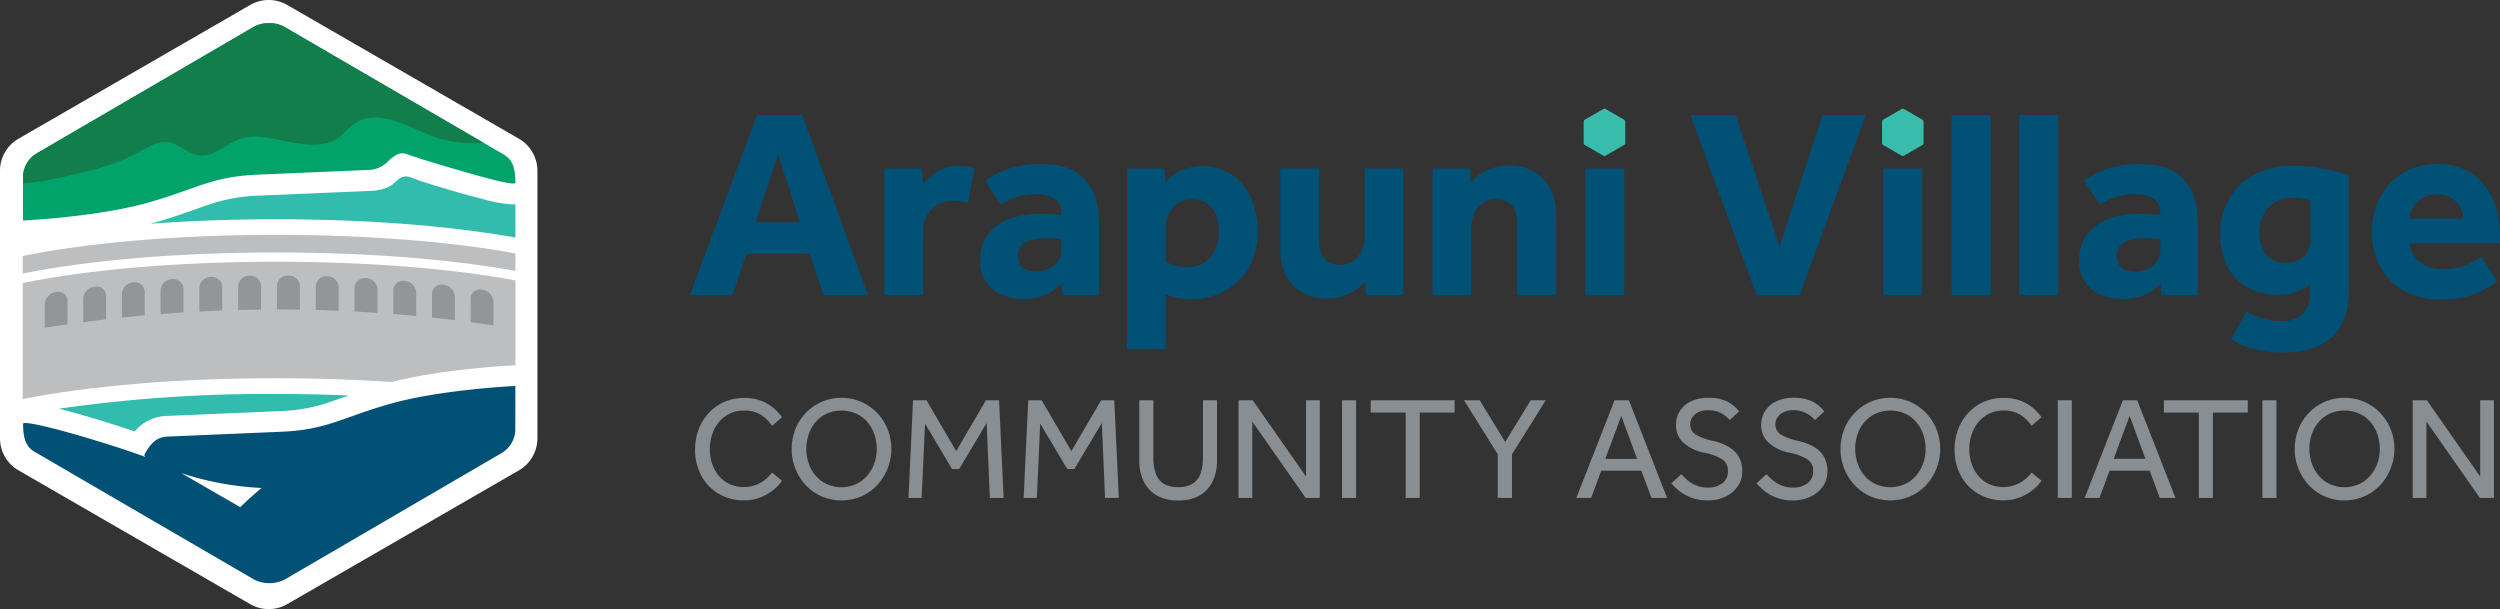 <?xml version="1.0" encoding="UTF-8" standalone="no"?>
<svg
   id="Layer_1"
   data-name="Layer 1"
   viewBox="0 0 540.218 131.617"
   version="1.1"
   sodipodi:docname="avca-logo-horizontal.svg"
   width="540.218"
   height="131.617"
   inkscape:version="1.2.2 (b0a8486, 2022-12-01)"
   xmlns:inkscape="http://www.inkscape.org/namespaces/inkscape"
   xmlns:sodipodi="http://sodipodi.sourceforge.net/DTD/sodipodi-0.dtd"
   xmlns="http://www.w3.org/2000/svg"
   xmlns:svg="http://www.w3.org/2000/svg">
  <rect x="0" y="0" width="540.218" height="131.617" fill="#333333" stroke="none"/>
  <defs
     id="defs31" />
  <sodipodi:namedview
     id="namedview29"
     pagecolor="#ffffff"
     bordercolor="#000000"
     borderopacity="0.25"
     inkscape:showpageshadow="2"
     inkscape:pageopacity="0.0"
     inkscape:pagecheckerboard="0"
     inkscape:deskcolor="#d1d1d1"
     showgrid="false"
     inkscape:zoom="1.2508811"
     inkscape:cx="274.20671"
     inkscape:cy="69.151255"
     inkscape:window-width="1972"
     inkscape:window-height="1207"
     inkscape:window-x="0"
     inkscape:window-y="25"
     inkscape:window-maximized="0"
     inkscape:current-layer="Layer_1" />
  <g
     id="g26"
     transform="translate(-28.346,-28.347)">
    <path
       id="fullLogo"
       d="m 552.672,135.938 v -16.51 l 11.546,16.51 h 3.036 v -21.097 h -2.973 V 131.32 L 552.768,114.841 H 549.7 v 21.097 z m -21.728,-3.447 a 7.641,7.641 0 0 1 -2.641,-3.022 9.672,9.672 0 0 1 0,-8.287 7.532,7.532 0 0 1 2.641,-3.005 7.812,7.812 0 0 1 8.067,0 7.551,7.551 0 0 1 2.641,3.005 9.239,9.239 0 0 1 0.932,4.16 9.023,9.023 0 0 1 -0.949,4.127 7.772,7.772 0 0 1 -2.657,3.022 7.658,7.658 0 0 1 -8.034,0 m 8.256,3.131 a 10.525,10.525 0 0 0 3.43,-2.388 11.571,11.571 0 0 0 2.295,-12.177 11.014,11.014 0 0 0 -2.295,-3.526 10.62,10.62 0 0 0 -3.43,-2.372 10.932,10.932 0 0 0 -8.478,0 10.619,10.619 0 0 0 -3.43,2.372 10.776,10.776 0 0 0 -2.278,3.526 11.48,11.48 0 0 0 -0.806,4.316 11.298,11.298 0 0 0 3.101,7.861 10.359,10.359 0 0 0 3.414,2.388 10.96,10.96 0 0 0 8.478,0 M 520.256,114.841 H 517.22 v 21.097 h 3.036 z m -13.727,21.097 v -18.44 h 7.527 v -2.657 h -18.123 v 2.657 h 7.557 v 18.44 z m -17.999,-17.713 3.416,9.268 h -6.863 z m -6.515,17.713 2.183,-5.884 h 8.667 l 2.18,5.884 h 3.386 l -8.256,-21.097 h -3.099 l -8.256,21.097 z m -5.978,-21.097 h -3.036 v 21.097 h 3.036 z m -9.789,16.811 a 7.454,7.454 0 0 1 -8.903,0.853 7.251,7.251 0 0 1 -2.545,-2.956 9.398,9.398 0 0 1 -0.902,-4.143 9.567,9.567 0 0 1 0.902,-4.19 7.528,7.528 0 0 1 2.561,-3.022 6.846,6.846 0 0 1 3.97,-1.138 6.755,6.755 0 0 1 2.797,0.521 6.633,6.633 0 0 1 1.93,1.281 10.595,10.595 0 0 1 1.28,1.486 l 2.152,-1.834 a 10.817,10.817 0 0 0 -1.661,-1.848 9.222,9.222 0 0 0 -2.673,-1.645 9.899,9.899 0 0 0 -3.858,-0.68 10.458,10.458 0 0 0 -4.316,0.869 10.052,10.052 0 0 0 -3.352,2.405 10.821,10.821 0 0 0 -2.166,3.54 12.099,12.099 0 0 0 -0.76,4.319 11.706,11.706 0 0 0 1.327,5.613 9.995,9.995 0 0 0 3.718,3.924 10.431,10.431 0 0 0 5.487,1.44 9.528,9.528 0 0 0 3.891,-0.746 10.434,10.434 0 0 0 2.783,-1.739 9.482,9.482 0 0 0 1.582,-1.725 l -2.12,-1.771 q -0.414,0.445 -1.124,1.187 m -33.447,0.839 a 7.641,7.641 0 0 1 -2.641,-3.022 9.672,9.672 0 0 1 0,-8.287 7.532,7.532 0 0 1 2.641,-3.005 7.812,7.812 0 0 1 8.067,0 7.532,7.532 0 0 1 2.641,3.005 9.238,9.238 0 0 1 0.932,4.16 9.023,9.023 0 0 1 -0.949,4.127 7.773,7.773 0 0 1 -2.657,3.022 7.658,7.658 0 0 1 -8.034,0 m 8.256,3.131 a 10.56,10.56 0 0 0 3.433,-2.388 11.56,11.56 0 0 0 2.292,-12.177 11.042,11.042 0 0 0 -2.292,-3.527 10.656,10.656 0 0 0 -3.433,-2.372 10.927,10.927 0 0 0 -8.476,0 10.629,10.629 0 0 0 -3.433,2.372 10.767,10.767 0 0 0 -2.276,3.526 11.48,11.48 0 0 0 -0.809,4.316 11.298,11.298 0 0 0 3.101,7.861 10.346,10.346 0 0 0 3.417,2.388 10.954,10.954 0 0 0 8.476,0 m -31.391,-1.154 a 9.405,9.405 0 0 0 2.624,1.437 9.972,9.972 0 0 0 3.496,0.57 8.649,8.649 0 0 0 3.795,-0.806 6.764,6.764 0 0 0 2.657,-2.199 5.468,5.468 0 0 0 0.979,-3.225 6.006,6.006 0 0 0 -0.9,-3.463 6.32,6.32 0 0 0 -2.325,-2.056 12.045,12.045 0 0 0 -3.005,-1.091 12.845,12.845 0 0 1 -3.701,-1.313 2.531,2.531 0 0 1 -1.295,-2.325 2.69,2.69 0 0 1 0.409,-1.407 3.204,3.204 0 0 1 1.266,-1.138 4.588,4.588 0 0 1 2.183,-0.458 5.869,5.869 0 0 1 2.292,0.395 5.969,5.969 0 0 1 1.533,0.902 6.465,6.465 0 0 1 0.855,0.82 l 2.024,-1.865 a 8.099,8.099 0 0 0 -1.075,-1.138 7.11,7.11 0 0 0 -2.103,-1.25 8.998,8.998 0 0 0 -3.4,-0.554 8.499,8.499 0 0 0 -3.891,0.806 5.699,5.699 0 0 0 -2.372,2.12 5.44,5.44 0 0 0 -0.79,2.863 5.081,5.081 0 0 0 1.692,4.001 9.375,9.375 0 0 0 4.379,2.073 11.665,11.665 0 0 1 3.844,1.39 2.918,2.918 0 0 1 1.313,2.627 3.141,3.141 0 0 1 -1.171,2.545 4.973,4.973 0 0 1 -3.257,0.965 6.246,6.246 0 0 1 -2.421,-0.442 7.229,7.229 0 0 1 -1.851,-1.108 14.145,14.145 0 0 1 -1.39,-1.33 l -2.15,1.961 a 11.137,11.137 0 0 0 1.755,1.694 m -18.407,0 a 9.405,9.405 0 0 0 2.624,1.437 9.972,9.972 0 0 0 3.496,0.57 8.656,8.656 0 0 0 3.795,-0.806 6.764,6.764 0 0 0 2.657,-2.199 5.467,5.467 0 0 0 0.979,-3.225 6.007,6.007 0 0 0 -0.9,-3.463 6.34,6.34 0 0 0 -2.325,-2.056 12.044,12.044 0 0 0 -3.005,-1.091 12.844,12.844 0 0 1 -3.702,-1.313 2.531,2.531 0 0 1 -1.295,-2.325 2.689,2.689 0 0 1 0.409,-1.407 3.204,3.204 0 0 1 1.267,-1.138 4.582,4.582 0 0 1 2.183,-0.458 5.868,5.868 0 0 1 2.292,0.395 5.968,5.968 0 0 1 1.533,0.902 6.461,6.461 0 0 1 0.855,0.82 l 2.024,-1.865 a 8.103,8.103 0 0 0 -1.075,-1.138 7.111,7.111 0 0 0 -2.103,-1.25 8.999,8.999 0 0 0 -3.4,-0.554 8.499,8.499 0 0 0 -3.891,0.806 5.7,5.7 0 0 0 -2.372,2.12 5.44,5.44 0 0 0 -0.79,2.863 5.081,5.081 0 0 0 1.692,4.001 9.376,9.376 0 0 0 4.379,2.073 11.666,11.666 0 0 1 3.844,1.39 2.916,2.916 0 0 1 1.311,2.627 3.139,3.139 0 0 1 -1.168,2.545 4.973,4.973 0 0 1 -3.258,0.965 6.245,6.245 0 0 1 -2.421,-0.442 7.23,7.23 0 0 1 -1.851,-1.108 14.156,14.156 0 0 1 -1.391,-1.33 l -2.15,1.961 a 11.13,11.13 0 0 0 1.755,1.694 m -12.572,-16.243 3.414,9.268 h -6.863 z m -6.516,17.715 2.183,-5.884 h 8.667 l 2.183,5.884 h 3.384 l -8.256,-21.097 h -3.099 l -8.256,21.097 z m -17.11,0 v -9.425 l 7.307,-11.672 h -3.258 l -5.506,9.015 -5.504,-9.015 h -3.384 l 7.275,11.672 v 9.425 z m -19.926,0 v -18.44 h 7.529 v -2.657 h -18.125 v 2.657 h 7.56 v 18.44 z m -13.757,-21.097 H 318.34 v 21.097 h 3.036 z m -22.424,21.097 v -16.51 l 11.544,16.51 h 3.038 v -21.097 h -2.975 V 131.32 l -11.511,-16.479 h -3.069 v 21.097 z m -23.516,-3.685 a 6.993,6.993 0 0 0 2.767,3.085 8.983,8.983 0 0 0 4.746,1.138 8.891,8.891 0 0 0 4.727,-1.138 7.031,7.031 0 0 0 2.753,-3.085 10.226,10.226 0 0 0 0.9,-4.349 v -13.063 h -3.036 v 12.336 a 10.846,10.846 0 0 1 -0.474,3.353 4.283,4.283 0 0 1 -1.629,2.26 5.609,5.609 0 0 1 -3.241,0.806 5.689,5.689 0 0 1 -3.26,-0.806 4.257,4.257 0 0 1 -1.643,-2.26 10.78,10.78 0 0 1 -0.474,-3.353 v -12.336 h -3.038 v 13.063 a 10.225,10.225 0 0 0 0.902,4.349 m -23.041,3.685 0.727,-16.068 5.851,9.838 h 1.519 l 5.947,-9.964 0.694,16.194 h 2.975 l -0.982,-21.097 H 266.28 l -6.422,10.976 -6.419,-10.976 H 250.53 l -0.982,21.097 z m -24.892,0 0.729,-16.068 5.851,9.838 H 235.6 l 5.947,-9.964 0.696,16.194 h 2.973 l -0.982,-21.097 h -2.847 l -6.419,10.976 -6.422,-10.976 h -2.909 l -0.981,21.097 z m -21.347,-3.447 a 7.629,7.629 0 0 1 -2.643,-3.022 9.672,9.672 0 0 1 0,-8.287 7.521,7.521 0 0 1 2.643,-3.005 7.808,7.808 0 0 1 8.065,0 7.533,7.533 0 0 1 2.641,3.005 9.239,9.239 0 0 1 0.932,4.16 9.023,9.023 0 0 1 -0.949,4.127 7.735,7.735 0 0 1 -2.657,3.022 7.654,7.654 0 0 1 -8.032,0 m 8.254,3.131 a 10.558,10.558 0 0 0 3.433,-2.388 11.561,11.561 0 0 0 2.292,-12.177 11.043,11.043 0 0 0 -2.292,-3.526 10.653,10.653 0 0 0 -3.433,-2.372 10.927,10.927 0 0 0 -8.476,0 10.63,10.63 0 0 0 -3.433,2.372 10.807,10.807 0 0 0 -2.276,3.526 11.482,11.482 0 0 0 -0.806,4.316 11.31,11.31 0 0 0 3.099,7.861 10.345,10.345 0 0 0 3.416,2.388 10.954,10.954 0 0 0 8.476,0 m -20.321,-3.97 a 7.454,7.454 0 0 1 -8.903,0.853 7.273,7.273 0 0 1 -2.547,-2.956 9.399,9.399 0 0 1 -0.9,-4.143 9.568,9.568 0 0 1 0.9,-4.19 7.55,7.55 0 0 1 2.563,-3.022 6.838,6.838 0 0 1 3.968,-1.138 6.766,6.766 0 0 1 2.8,0.521 6.664,6.664 0 0 1 1.93,1.281 10.59,10.59 0 0 1 1.281,1.486 l 2.15,-1.834 a 10.689,10.689 0 0 0 -1.659,-1.848 9.283,9.283 0 0 0 -2.673,-1.645 9.906,9.906 0 0 0 -3.858,-0.68 10.469,10.469 0 0 0 -4.319,0.869 10.045,10.045 0 0 0 -3.351,2.405 10.871,10.871 0 0 0 -2.168,3.54 12.151,12.151 0 0 0 -0.757,4.319 11.706,11.706 0 0 0 1.327,5.613 10.005,10.005 0 0 0 3.716,3.924 10.44,10.44 0 0 0 5.489,1.44 9.535,9.535 0 0 0 3.891,-0.746 10.433,10.433 0 0 0 2.783,-1.739 9.453,9.453 0 0 0 1.58,-1.725 l -2.12,-1.771 q -0.41,0.445 -1.122,1.187"
       style="fill:#898e92" />
    <path
       id="fullLogo-2"
       data-name="fullLogo"
       d="m 549.731,73.197 a 5.596,5.596 0 0 1 1.984,-2.014 6.013,6.013 0 0 1 3.241,-0.818 5.707,5.707 0 0 1 3.183,0.818 5.26,5.26 0 0 1 1.87,2.014 5.152,5.152 0 0 1 0.612,2.365 H 549.06 a 4.793,4.793 0 0 1 0.671,-2.365 m 11.825,12.32 a 12.535,12.535 0 0 1 -5.314,0.963 7.594,7.594 0 0 1 -5.197,-1.692 5.226,5.226 0 0 1 -1.984,-3.856 h 19.501 v -1.4 a 20.159,20.159 0 0 0 -1.547,-8.146 12.566,12.566 0 0 0 -4.554,-5.548 13.095,13.095 0 0 0 -7.445,-2.014 13.966,13.966 0 0 0 -7.62,2.014 13.217,13.217 0 0 0 -4.847,5.344 16.697,16.697 0 0 0 0.147,14.83 12.837,12.837 0 0 0 5.197,5.197 16.431,16.431 0 0 0 8.057,1.869 19.216,19.216 0 0 0 6.015,-0.818 18.46,18.46 0 0 0 3.94,-1.753 q 1.49,-0.932 2.073,-1.341 l -3.445,-5.314 a 18.265,18.265 0 0 1 -2.977,1.664 m -35.385,-1.636 a 5.745,5.745 0 0 1 -3.97,1.257 5.048,5.048 0 0 1 -4.146,-1.783 7.171,7.171 0 0 1 -1.46,-4.699 8.226,8.226 0 0 1 1.781,-5.314 6.507,6.507 0 0 1 5.4,-2.218 13.001,13.001 0 0 1 2.162,0.145 10.324,10.324 0 0 1 1.633,0.437 v 8.235 a 5.032,5.032 0 0 1 -1.4,3.94 m -4.262,20.641 q 6.481,0 10.217,-3.239 3.736,-3.242 3.739,-10.016 V 66.219 a 35.86,35.86 0 0 0 -11.972,-2.045 17.633,17.633 0 0 0 -8.261,1.839 13.575,13.575 0 0 0 -5.52,5.169 14.873,14.873 0 0 0 -1.984,7.765 15.194,15.194 0 0 0 1.458,6.772 10.879,10.879 0 0 0 4.234,4.643 12.757,12.757 0 0 0 6.686,1.664 10.328,10.328 0 0 0 7.006,-2.276 v 1.926 a 5.924,5.924 0 0 1 -1.633,4.554 6.355,6.355 0 0 1 -4.496,1.519 13.964,13.964 0 0 1 -4.059,-0.556 15.04,15.04 0 0 1 -3.475,-1.547 l -3.386,5.957 q 4.322,2.92 11.446,2.919 m -28.409,-18.744 a 6.009,6.009 0 0 1 -3.648,1.227 q -4.091,0 -4.087,-3.386 a 3.201,3.201 0 0 1 1.458,-2.804 q 1.458,-0.992 4.964,-0.991 a 17.779,17.779 0 0 1 1.869,0.086 q 0.817,0.088 1.11,0.147 v 2.218 a 4.086,4.086 0 0 1 -1.666,3.503 m 9.782,6.366 v -15.942 q 0,-5.661 -2.98,-9.02 -2.976,-3.358 -9.226,-3.358 a 21.864,21.864 0 0 0 -7.765,1.138 17.984,17.984 0 0 0 -4.613,2.482 l 3.445,5.139 a 14.859,14.859 0 0 1 3.155,-1.575 13.205,13.205 0 0 1 4.613,-0.701 7.3,7.3 0 0 1 3.648,0.904 3.18,3.18 0 0 1 1.608,3.007 v 0.584 a 12.315,12.315 0 0 0 -1.958,-0.175 q -1.486,-0.06 -2.947,-0.059 a 17.229,17.229 0 0 0 -6.424,1.138 10.247,10.247 0 0 0 -4.527,3.358 8.806,8.806 0 0 0 -1.664,5.431 7.537,7.537 0 0 0 5.169,7.735 12.481,12.481 0 0 0 4.057,0.731 q 5.373,0 8.293,-3.386 l 0.231,2.568 z m -30.19,-38.948 h -8.408 v 38.948 h 8.408 z m -14.596,0 h -8.408 v 38.948 h 8.408 z m -14.832,11.563 h -8.408 v 27.386 h 8.408 z m -26.451,27.386 14.306,-38.948 h -9.343 l -9.284,28.437 -9.518,-28.437 h -9.752 l 14.306,38.948 z M 379.317,64.758 h -8.408 v 27.386 h 8.408 z m -33.05,27.386 V 77.429 a 6.577,6.577 0 0 1 1.433,-4.204 5.001,5.001 0 0 1 4.174,-1.809 3.947,3.947 0 0 1 3.183,1.341 5.417,5.417 0 0 1 1.138,3.62 v 15.767 h 8.408 V 75.211 q 0,-5.489 -2.802,-8.293 a 10.108,10.108 0 0 0 -7.473,-2.802 11.047,11.047 0 0 0 -4.554,0.993 9.554,9.554 0 0 0 -3.564,2.627 l -0.234,-2.977 H 337.917 V 92.144 Z M 307.76,90.041 a 9.996,9.996 0 0 0 7.443,2.804 10.74,10.74 0 0 0 4.585,-1.021 10.291,10.291 0 0 0 3.533,-2.599 l 0.234,2.919 h 8.057 V 64.758 h -8.35 v 14.774 a 6.702,6.702 0 0 1 -1.402,4.174 4.697,4.697 0 0 1 -3.97,1.839 4.158,4.158 0 0 1 -3.358,-1.341 5.507,5.507 0 0 1 -1.138,-3.678 V 64.758 h -8.408 V 81.75 q 0,5.489 2.774,8.291 M 281.718,73.342 a 5.093,5.093 0 0 1 4.29,-1.926 5.265,5.265 0 0 1 3.358,0.991 5.56,5.56 0 0 1 1.811,2.599 10.421,10.421 0 0 1 0.554,3.417 8.205,8.205 0 0 1 -1.781,5.489 6.062,6.062 0 0 1 -4.877,2.101 8.855,8.855 0 0 1 -4.847,-1.108 v -7.3 a 6.81,6.81 0 0 1 1.491,-4.262 m -1.491,30.48 V 91.969 q 1.052,0.35 2.337,0.701 a 12.695,12.695 0 0 0 3.269,0.351 15.319,15.319 0 0 0 5.08,-0.876 14.225,14.225 0 0 0 4.613,-2.685 13.021,13.021 0 0 0 3.358,-4.613 16.042,16.042 0 0 0 1.255,-6.599 17.526,17.526 0 0 0 -1.344,-6.831 12.153,12.153 0 0 0 -4.029,-5.197 11.813,11.813 0 0 0 -11.093,-1.082 8.722,8.722 0 0 0 -3.447,2.599 q -0.056,-0.757 -0.117,-1.489 -0.056,-0.729 -0.175,-1.488 h -8.057 v 39.063 z M 256.025,85.778 a 6.016,6.016 0 0 1 -3.65,1.227 q -4.087,0 -4.087,-3.386 a 3.198,3.198 0 0 1 1.46,-2.804 q 1.458,-0.992 4.963,-0.991 a 17.782,17.782 0 0 1 1.87,0.086 q 0.817,0.088 1.108,0.147 v 2.218 a 4.084,4.084 0 0 1 -1.664,3.503 m 9.782,6.366 v -15.942 q 0,-5.661 -2.979,-9.02 -2.976,-3.358 -9.226,-3.358 a 21.855,21.855 0 0 0 -7.765,1.138 17.984,17.984 0 0 0 -4.613,2.482 l 3.445,5.139 a 14.836,14.836 0 0 1 3.152,-1.575 13.214,13.214 0 0 1 4.613,-0.701 7.31,7.31 0 0 1 3.65,0.904 3.179,3.179 0 0 1 1.605,3.007 v 0.584 a 12.247,12.247 0 0 0 -1.956,-0.175 q -1.49,-0.06 -2.949,-0.059 a 17.226,17.226 0 0 0 -6.422,1.138 10.233,10.233 0 0 0 -4.526,3.358 8.806,8.806 0 0 0 -1.664,5.431 7.537,7.537 0 0 0 5.169,7.735 12.459,12.459 0 0 0 4.057,0.731 q 5.374,0 8.291,-3.386 l 0.234,2.568 z m -37.955,0 V 78.597 a 6.256,6.256 0 0 1 6.655,-6.833 10.113,10.113 0 0 1 3.038,0.409 l 1.344,-7.415 a 7.433,7.433 0 0 0 -1.549,-0.409 13.289,13.289 0 0 0 -1.898,-0.117 8.14,8.14 0 0 0 -4.758,1.285 12.495,12.495 0 0 0 -2.891,2.685 l -0.292,-3.445 h -8.057 v 27.386 z m -31.357,-30.48 4.73,14.713 h -9.576 z m -9.868,30.48 2.977,-8.934 h 13.722 l 2.98,8.934 h 9.635 L 201.693,53.196 h -9.752 l -14.54,38.948 z"
       style="fill:#005175" />
    <path
       id="fullLogo-3"
       data-name="fullLogo"
       d="m 379.537,59.256 v -4.625 a 0.484,0.484 0 0 0 -0.243,-0.418 L 375.291,51.9 a 0.488,0.488 0 0 0 -0.486,0 l -4.003,2.313 a 0.479,0.479 0 0 0 -0.243,0.418 v 4.624 a 0.483,0.483 0 0 0 0.243,0.421 l 4.003,2.311 a 0.488,0.488 0 0 0 0.486,0 l 4.003,-2.311 a 0.488,0.488 0 0 0 0.243,-0.421"
       style="fill:#38bdad" />
    <path
       id="fullLogo-4"
       data-name="fullLogo"
       d="m 444.004,59.256 v -4.625 a 0.484,0.484 0 0 0 -0.243,-0.418 L 439.758,51.9 a 0.488,0.488 0 0 0 -0.486,0 l -4.003,2.313 a 0.484,0.484 0 0 0 -0.243,0.418 v 4.624 a 0.488,0.488 0 0 0 0.243,0.421 l 4.003,2.311 a 0.488,0.488 0 0 0 0.486,0 l 4.003,-2.311 a 0.488,0.488 0 0 0 0.243,-0.421"
       style="fill:#38bdad" />
    <path
       id="fullLogo-5"
       data-name="fullLogo"
       d="M 144.474,123.059 V 65.251 a 8,8 0 0 0 -4,-6.928 L 90.41,29.418 a 8,8 0 0 0 -8,0 L 32.346,58.322 a 8,8 0 0 0 -4,6.928 v 57.808 a 8,8 0 0 0 4,6.928 L 82.41,158.892 a 8,8 0 0 0 8,0 l 50.064,-28.904 a 8,8 0 0 0 4,-6.928 z"
       style="fill:#ffffff" />
    <path
       id="fullLogo-6"
       data-name="fullLogo"
       d="m 33.258,89.507 v 25.074 c 14.318,-2.872 34.079,-4.51 54.663,-4.51 8.666,0 17.115,0.282 25.073,0.821 11.043,-2.844 25.869,-3.585 26.508,-3.615 l 0.218,-0.011 V 88.937 c -13.976,-2.603 -32.308,-4.033 -51.789,-4.033 -20.736,0 -40.577,1.676 -54.674,4.603 z"
       style="fill:#bcbec0" />
    <path
       id="fullLogo-7"
       data-name="fullLogo"
       d="m 87.922,79.092 c -21.559,0 -40.988,1.76 -54.663,4.577 v 3.79 C 47.458,84.557 67.266,82.9 87.933,82.9 c 19.429,0 37.743,1.417 51.789,3.999 v -3.79 C 126.262,80.621 108.016,79.092 87.922,79.092 Z"
       style="fill:#bcbec0" />
    <path
       id="fullLogo-8"
       data-name="fullLogo"
       d="M 137.272,61.783 89.809,34.158 a 7.357,7.357 0 0 0 -6.656,0 L 36.327,61.461 a 6.012,6.012 0 0 0 -2.993,4.746 l -0.021,3.999 v 5.79 c 0,0 15.499,-0.745 26.254,-3.651 C 70.322,69.439 73.655,66.527 83.9,66.091 l 24.665,-1.048 a 6.247,6.247 0 0 0 3.816,-2.013 c 1.136,-1.035 2.327,-1.956 3.917,-1.365 1.023,0.381 2.065,0.699 3.103,1.037 1.601,0.522 14.56,4.462 18.274,5.102 0.177,0.031 2.052,0.415 2.046,0.011 -0.03,-2.325 -0.246,-4.758 -2.45,-6.03"
       style="fill:#02a26b" />
    <path
       id="fullLogo-9"
       data-name="fullLogo"
       d="m 86.809,33.354 c -0.109,0 -0.218,0.003 -0.327,0.009 a 5.987,5.987 0 0 0 -3.329,0.796 L 36.327,61.46 a 6.024,6.024 0 0 0 -2.994,4.747 L 33.324,67.93 a 32.834,32.834 0 0 0 4.208,-0.448 c 0.911,-0.156 1.818,-0.339 2.721,-0.535 5.659,-1.228 11.731,-2.486 16.937,-5.102 2.21,-1.111 4.438,-2.89 7.038,-2.805 2.257,0.076 3.827,1.766 5.826,2.551 2.371,0.931 4.426,0 6.448,-1.279 2.355,-1.489 4.427,-2.583 7.313,-2.449 3.705,0.172 7.265,1.456 10.967,1.697 a 11.91,11.91 0 0 0 5.351,-0.689 c 1.912,-0.794 2.912,-2.374 4.502,-3.578 4.822,-3.65 11.191,0.017 15.877,1.967 a 26.081,26.081 0 0 0 12.321,1.94 L 89.81,34.159 a 5.984,5.984 0 0 0 -3.001,-0.805 z"
       style="fill:#117e4c" />
    <path
       id="fullLogo-10"
       data-name="fullLogo"
       d="m 139.222,72.525 v 0 a 28.15,28.15 0 0 1 -6.577,-1.179 c -3.207,-0.793 -6.382,-1.714 -9.541,-2.676 q -2.054,-0.627 -4.1,-1.284 c -1.002,-0.321 -2.318,-1.105 -3.385,-0.885 -1.261,0.262 -2.025,1.602 -3.158,2.152 a 9.423,9.423 0 0 1 -3.699,0.929 l -24.738,1.051 c -5.94,0.261 -9.229,1.432 -13.775,3.051 -2.584,0.921 -5.514,1.963 -9.38,3.013 8.569,-0.636 17.739,-0.974 27.079,-0.974 19.368,0 37.65,1.403 51.773,3.96 V 72.504 c -0.164,0.013 -0.329,0.021 -0.499,0.021 z"
       style="fill:#32bcad" />
    <path
       id="fullLogo-11"
       data-name="fullLogo"
       d="m 48.801,90.299 a 2.731,2.731 0 0 0 -2.463,2.495 v 5.171 c 1.969,-0.259 2.955,-0.38 4.927,-0.609 V 92.185 A 2.03,2.03 0 0 0 48.801,90.299 Z"
       style="fill:#939598" />
    <path
       id="fullLogo-12"
       data-name="fullLogo"
       d="m 57.151,89.376 a 2.646,2.646 0 0 0 -2.468,2.431 v 5.171 c 1.975,-0.208 2.962,-0.303 4.938,-0.48 V 91.327 a 2.095,2.095 0 0 0 -2.47,-1.951 z"
       style="fill:#939598" />
    <path
       id="fullLogo-13"
       data-name="fullLogo"
       d="M 65.517,88.674 A 2.561,2.561 0 0 0 63.045,91.04 v 5.17 c 1.977,-0.154 2.967,-0.225 4.946,-0.35 v -5.171 a 2.16,2.16 0 0 0 -2.474,-2.015 z"
       style="fill:#939598" />
    <path
       id="fullLogo-14"
       data-name="fullLogo"
       d="m 73.895,88.19 a 2.481,2.481 0 0 0 -2.475,2.301 v 5.171 c 1.98,-0.104 2.97,-0.148 4.951,-0.221 V 90.27 a 2.228,2.228 0 0 0 -2.476,-2.08 z"
       style="fill:#939598" />
    <path
       id="fullLogo-15"
       data-name="fullLogo"
       d="m 82.281,87.925 a 2.404,2.404 0 0 0 -2.476,2.237 v 5.171 c 1.981,-0.052 2.973,-0.071 4.954,-0.092 V 90.07 a 2.301,2.301 0 0 0 -2.478,-2.145 z"
       style="fill:#939598" />
    <path
       id="fullLogo-16"
       data-name="fullLogo"
       d="m 90.669,87.881 a 2.329,2.329 0 0 0 -2.478,2.17 v 5.171 c 1.983,0 2.974,0.008 4.955,0.039 V 90.09 a 2.372,2.372 0 0 0 -2.478,-2.209 z"
       style="fill:#939598" />
    <path
       id="fullLogo-17"
       data-name="fullLogo"
       d="M 99.056,88.055 A 2.257,2.257 0 0 0 96.58,90.162 v 5.171 c 1.981,0.052 2.971,0.085 4.953,0.168 V 90.33 a 2.449,2.449 0 0 0 -2.476,-2.275 z"
       style="fill:#939598" />
    <path
       id="fullLogo-18"
       data-name="fullLogo"
       d="m 107.438,88.449 a 2.19,2.19 0 0 0 -2.475,2.042 v 5.17 c 1.98,0.104 2.97,0.164 4.949,0.298 v -5.171 a 2.528,2.528 0 0 0 -2.474,-2.339 z"
       style="fill:#939598" />
    <path
       id="fullLogo-19"
       data-name="fullLogo"
       d="m 40.471,91.441 a 2.819,2.819 0 0 0 -2.456,2.56 v 5.171 c 1.964,-0.311 2.947,-0.459 4.914,-0.74 v -5.171 a 1.967,1.967 0 0 0 -2.458,-1.82 z"
       style="fill:#939598" />
    <path
       id="fullLogo-20"
       data-name="fullLogo"
       d="m 124.167,89.895 a 2.056,2.056 0 0 0 -2.467,1.912 v 5.171 c 1.973,0.208 2.961,0.318 4.931,0.556 v -5.171 a 2.694,2.694 0 0 0 -2.465,-2.468 z"
       style="fill:#939598" />
    <path
       id="fullLogo-21"
       data-name="fullLogo"
       d="m 132.505,90.947 a 1.993,1.993 0 0 0 -2.46,1.847 v 5.171 c 1.969,0.26 2.953,0.397 4.92,0.687 v -5.171 a 2.783,2.783 0 0 0 -2.459,-2.534 z"
       style="fill:#939598" />
    <path
       id="fullLogo-22"
       data-name="fullLogo"
       d="m 115.81,89.063 a 2.119,2.119 0 0 0 -2.471,1.976 v 5.171 c 1.977,0.156 2.965,0.241 4.941,0.427 V 91.466 A 2.608,2.608 0 0 0 115.81,89.063 Z"
       style="fill:#939598" />
    <path
       id="fullLogo-23"
       data-name="fullLogo"
       d="m 57.461,121.57 a 9.24,9.24 0 0 1 6.772,-3.337 l 24.746,-1.052 c 5.947,-0.26 9.237,-1.432 13.786,-3.053 0.301,-0.106 0.608,-0.215 0.919,-0.326 -5.083,-0.21 -10.355,-0.322 -15.763,-0.322 a 315.903,315.903 0 0 0 -46.828,3.178 c 5.062,1.289 11.457,3.263 16.368,4.913"
       style="fill:#32bcad" />
    <path
       id="fullLogo-24"
       data-name="fullLogo"
       d="m 84.871,133.794 c -1.872,1.548 -3.433,2.992 -4.611,4.144 l -12.706,-7.335 a 65.839,65.839 0 0 0 17.317,3.191 m -49.09,-7.843 47.449,27.617 a 7.357,7.357 0 0 0 6.653,0 l 46.813,-27.295 a 6.011,6.011 0 0 0 2.992,-4.744 l 0.021,-3.999 v -5.786 c 0,0 -15.495,0.745 -26.246,3.65 -10.751,2.905 -14.084,5.816 -24.325,6.25 h -0.001 l -24.657,1.048 c -2.542,0.112 -3.823,1.853 -4.922,3.901 -0.064,0.12 0.024,0.29 0.245,0.499 -10.524,-3.803 -26.484,-8.266 -26.471,-7.168 0.031,2.324 0.246,4.756 2.449,6.028"
       style="fill:#005175" />
  </g>
</svg>
